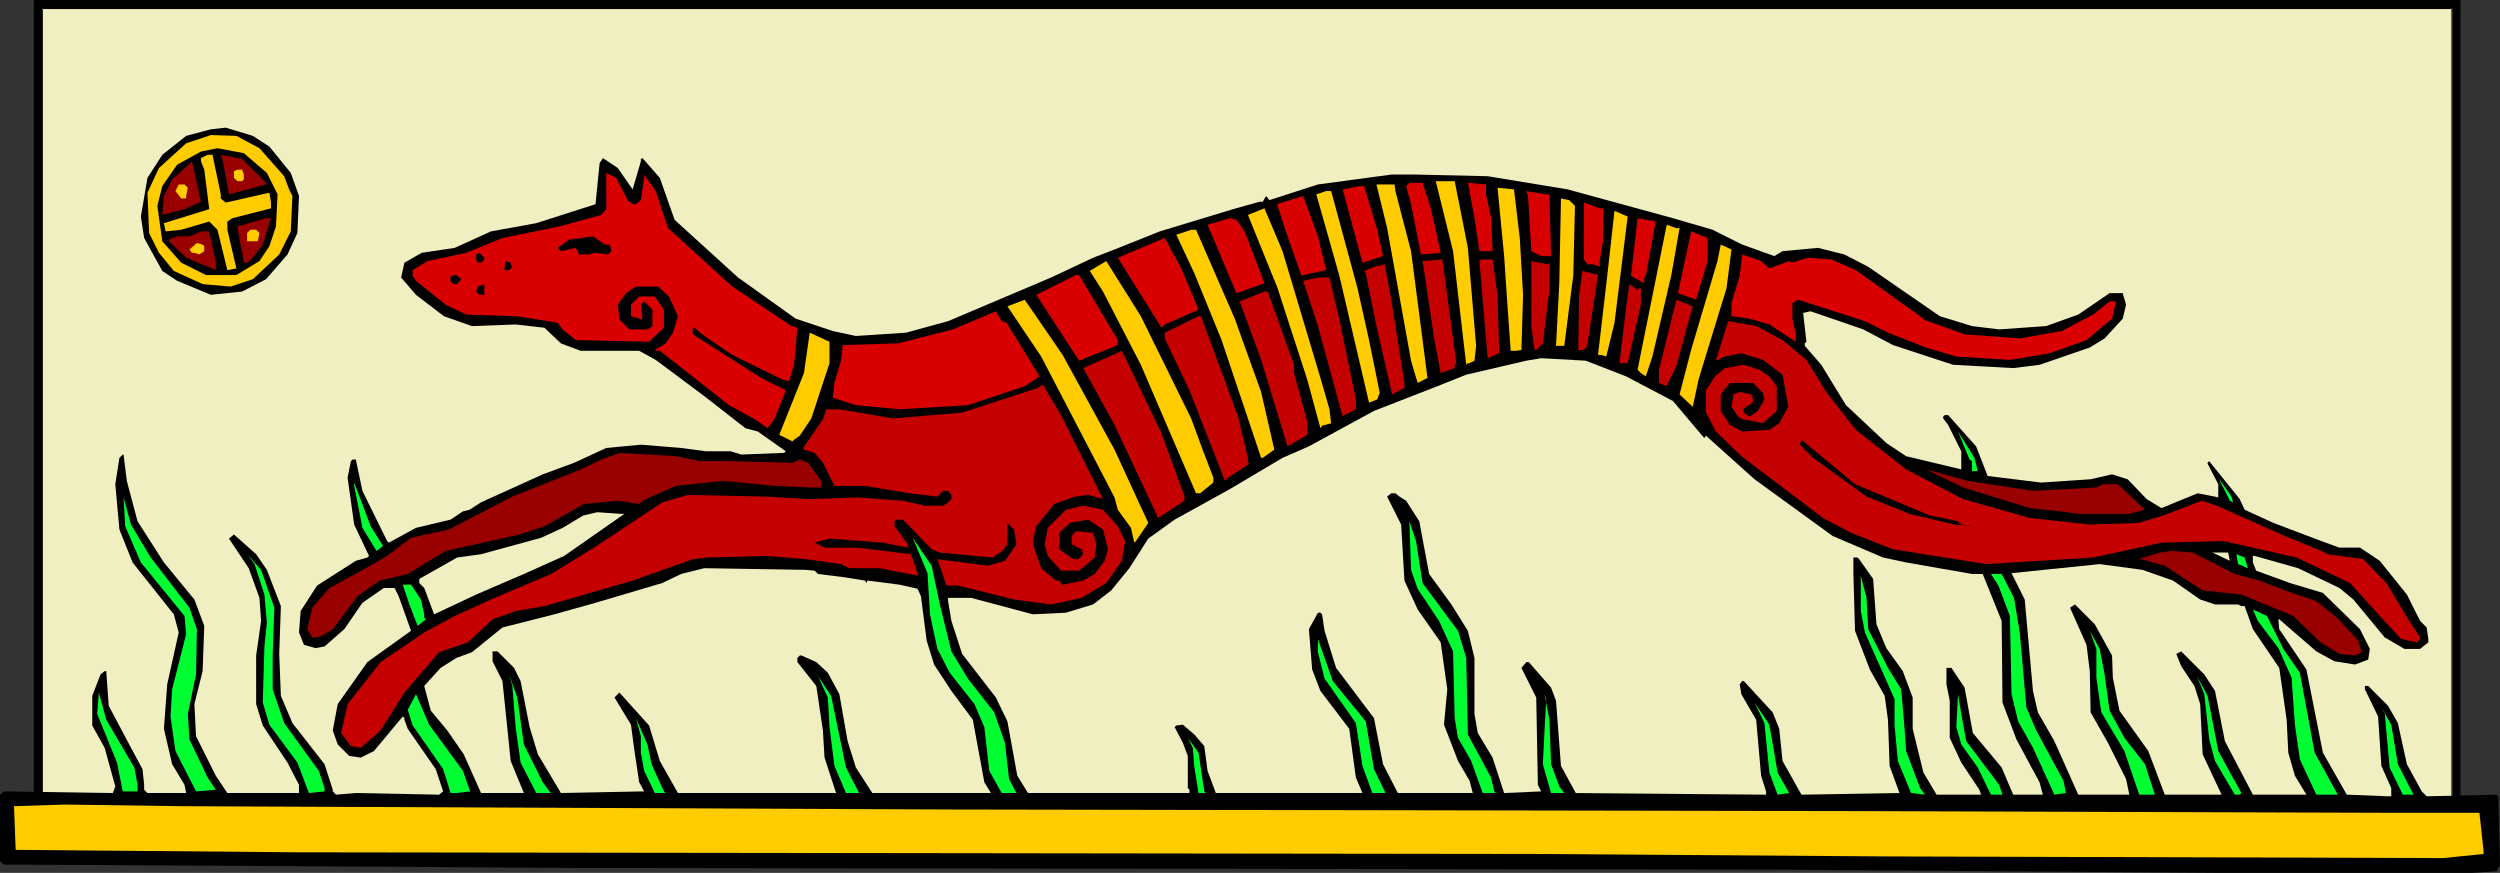 <?xml version="1.0" encoding="UTF-8" standalone="no"?>
<svg
   version="1.0"
   width="129.766mm"
   height="45.309mm"
   id="svg96"
   sodipodi:docname="Greyhound.wmf"
   xmlns:inkscape="http://www.inkscape.org/namespaces/inkscape"
   xmlns:sodipodi="http://sodipodi.sourceforge.net/DTD/sodipodi-0.dtd"
   xmlns="http://www.w3.org/2000/svg"
   xmlns:svg="http://www.w3.org/2000/svg">
  <rect width="100%" height="100%" fill="#333333" stroke="none"/>
  <sodipodi:namedview
     id="namedview96"
     pagecolor="#ffffff"
     bordercolor="#000000"
     borderopacity="0.25"
     inkscape:showpageshadow="2"
     inkscape:pageopacity="0.0"
     inkscape:pagecheckerboard="0"
     inkscape:deskcolor="#d1d1d1"
     inkscape:document-units="mm" />
  <defs
     id="defs1">
    <pattern
       id="WMFhbasepattern"
       patternUnits="userSpaceOnUse"
       width="6"
       height="6"
       x="0"
       y="0" />
  </defs>
  <path
     style="fill:#000000;fill-opacity:1;fill-rule:evenodd;stroke:none"
     d="M 6.626,0 H 482.699 V 159.616 H 6.626 Z"
     id="path1" />
  <path
     style="fill:#efefc1;fill-opacity:1;fill-rule:evenodd;stroke:none"
     d="M 8.242,1.616 H 481.083 V 162.039 H 8.242 Z"
     id="path2" />
  <path
     style="fill:#000000;fill-opacity:1;fill-rule:evenodd;stroke:none"
     d="M 8.403,1.616 8.242,1.777 H 481.083 l -0.162,-0.162 V 162.039 l 0.162,-0.162 H 8.242 l 0.162,0.162 V 1.616 L 8.242,1.454 V 162.039 H 481.083 V 1.454 H 8.242 Z"
     id="path3" />
  <path
     style="fill:#000000;fill-opacity:1;fill-rule:evenodd;stroke:none"
     d="m 52.843,28.757 4.202,5.17 1.616,4.524 -0.323,7.27 -1.939,4.2 -4.202,4.847 -4.686,2.423 -6.141,0.646 -6.626,-2.746 -2.909,-1.939 -3.555,-6.462 -0.646,-4.2 1.293,-7.593 2.909,-4.524 4.686,-3.716 4.848,-1.292 2.909,-0.323 5.333,1.616 z"
     id="path4" />
  <path
     style="fill:#ffcc00;fill-opacity:1;fill-rule:evenodd;stroke:none"
     d="m 50.904,29.08 4.848,5.493 0.97,2.585 0.646,1.292 -0.323,6.947 -2.262,4.524 -5.171,4.847 -4.363,1.454 -5.494,-0.485 -5.656,-2.585 -2.909,-3.554 -1.939,-3.877 -0.323,-7.916 2.262,-4.847 5.333,-4.847 4.848,-1.616 5.01,0.162 z"
     id="path5" />
  <path
     style="fill:#000000;fill-opacity:1;fill-rule:evenodd;stroke:none"
     d="m 52.358,33.926 2.101,4.2 -0.323,6.301 -1.293,3.877 -1.939,2.908 -4.525,2.746 h -5.979 l -4.848,-2.423 -3.717,-4.2 -0.97,-6.947 0.97,-3.877 2.909,-4.2 4.686,-2.585 3.232,-0.646 5.171,0.969 z"
     id="path6" />
  <path
     style="fill:#ffcc00;fill-opacity:1;fill-rule:evenodd;stroke:none"
     d="m 43.309,38.127 v 0.808 l 0.97,0.808 8.565,-1.939 0.323,1.939 v 1.131 l -7.595,1.939 -0.97,0.646 v 1.616 l 1.778,7.593 -1.778,0.323 -1.939,-7.916 -1.616,-1.616 -5.494,1.616 -3.07,0.323 -0.323,-1.616 8.888,-2.746 -0.97,-7.755 -0.646,-1.616 V 31.018 l 1.293,-0.646 h 0.97 z"
     id="path7" />
  <path
     style="fill:#990000;fill-opacity:1;fill-rule:evenodd;stroke:none"
     d="m 52.197,35.865 v 0.323 l -7.272,1.939 -1.293,-6.947 -0.323,-0.808 4.202,0.808 z"
     id="path8" />
  <path
     style="fill:#000000;fill-opacity:1;fill-rule:evenodd;stroke:none"
     d="m 124.109,37.157 1.616,-5.493 v -0.485 l 0.323,-0.162 3.394,3.877 2.909,8.239 12.443,11.309 11.312,8.078 7.272,2.423 4.525,0.969 9.858,-0.646 8.242,-2.262 20.2,-8.562 8.242,-3.877 4.202,-1.616 8.888,-3.554 14.382,-4.362 5.171,-1.454 h 0.646 l 0.646,-1.131 0.646,0.808 9.534,-3.07 14.382,-1.939 h 4.848 l 14.059,0.323 15.675,2.585 20.685,5.654 7.757,2.262 5.818,2.908 6.302,2.262 1.616,-0.969 6.949,-0.646 5.171,1.292 4.686,2.423 14.059,9.693 6.302,1.939 5.333,0.646 9.211,-0.646 6.302,-2.262 6.141,-4.2 h 2.586 l 0.646,2.262 -0.646,2.746 -3.555,3.877 -2.909,1.777 -9.858,3.393 -5.171,0.646 -11.797,-0.646 -11.797,-3.877 -5.818,-3.07 -10.342,-3.554 -1.454,0.323 0.646,5.654 -0.323,0.323 v 0.485 l 3.232,3.716 4.848,7.916 7.918,7.431 3.878,2.585 10.827,2.585 v -3.554 l -2.586,-5.17 -0.97,-1.292 V 81.746 l 0.323,-0.323 h 0.646 l 5.494,6.139 2.262,5.816 10.504,1.292 9.696,-0.646 4.202,-0.969 3.07,0.969 3.717,3.877 2.909,1.777 7.11,-2.908 4.04,0.808 V 94.994 l -2.101,-4.039 v -0.162 l 0.323,-0.323 5.979,7.431 0.97,2.1 5.656,2.585 9.373,3.554 3.555,1.292 h 4.04 l 3.878,2.585 5.333,6.624 2.586,5.17 1.293,1.292 0.323,2.262 v 0.646 l -1.616,1.292 h -3.07 l -3.878,-2.262 -6.141,-7.431 -2.747,-2.262 -8.08,-3.877 -8.565,-2.423 h -0.323 v 1.292 l 0.646,1.616 6.626,2.423 6.464,1.939 7.272,7.108 1.939,3.877 -0.323,2.1 -2.586,0.969 -4.04,-0.646 -3.555,-1.939 -7.272,-6.301 h -0.162 l 0.162,1.939 5.333,7.916 3.232,16.317 4.686,8.239 8.08,0.323 h 0.646 v -1.616 l -1.939,-4.362 -0.646,-9.693 -2.586,-5.331 v -0.646 h 0.646 l 3.878,3.877 1.939,3.393 1.778,8.078 2.909,5.331 0.97,0.969 13.736,-0.323 0.323,0.323 0.323,13.409 -0.646,1.292 -4.848,0.323 H 435.835 L 348.086,170.601 113.281,170.278 62.539,169.955 5.01,169.632 H 0.808 L 0,168.986 v -13.086 l 0.808,-0.646 21.331,0.323 0.485,-1.292 -2.101,-7.593 -2.424,-4.362 v -5.816 l 1.616,-4.2 0.808,-0.646 h 0.323 l 0.485,6.785 4.363,8.239 2.262,4.2 0.323,3.07 v 0.969 l 0.646,0.646 h 7.595 l -0.323,-1.616 -2.424,-4.039 -1.616,-6.947 0.646,-8.724 2.262,-10.178 -0.97,-3.554 -8.08,-10.178 -2.586,-6.462 -0.808,-8.885 0.808,-5.17 0.646,-0.646 h 0.162 l 0.646,5.17 2.101,7.916 5.171,8.078 5.979,7.27 1.939,5.17 -0.323,8.885 -1.616,6.462 0.323,6.301 3.878,7.755 2.262,3.393 h 14.059 v -1.616 l -2.262,-4.362 -4.848,-7.27 -1.293,-4.2 v -9.532 l 0.97,-6.785 -0.323,-4.524 -2.101,-5.816 -3.878,-5.816 0.97,-0.808 4.363,3.877 2.101,3.07 2.747,7.108 -0.323,9.37 0.323,8.239 2.262,5.331 6.302,8.078 1.616,5.008 v 0.323 l 0.646,0.646 3.878,-0.323 16.322,0.323 0.808,-0.646 -1.454,-4.362 -5.494,-7.916 -0.646,-1.777 v -0.323 l -0.323,-0.323 -5.656,6.785 -2.586,1.292 -2.262,-0.323 -2.262,-2.262 -0.97,-2.746 0.97,-5.17 5.818,-8.239 8.565,-6.139 -2.424,-6.785 -0.808,-1.616 h -2.101 l -4.202,2.908 -3.555,5.17 -3.878,3.393 -1.778,0.323 -2.262,-0.646 -0.97,-2.423 0.323,-4.2 3.232,-5.008 7.595,-4.847 2.262,-0.646 0.323,-0.323 -2.909,-6.139 -1.293,-9.209 0.646,-3.231 0.323,-0.323 h 0.646 l 1.293,6.139 4.848,9.855 0.323,0.323 5.333,-2.908 6.787,-1.616 2.424,-1.616 1.293,-0.323 2.262,-1.454 12.12,-5.493 6.141,-2.262 6.302,-2.908 6.787,-0.646 7.918,0.646 4.848,0.646 h 4.848 l 2.101,0.646 8.08,-0.323 h 0.323 l 0.323,-0.323 -5.494,-3.877 -2.424,-0.646 -8.08,-6.301 -9.534,-7.108 -3.232,-1.777 h -11.474 l -3.878,-1.454 -3.232,-3.07 -5.656,-0.646 -8.565,0.323 -5.494,-1.939 -5.494,-4.2 -2.909,-3.393 0.646,-2.908 3.394,-1.939 6.464,-0.969 7.11,-3.231 8.888,-1.616 11.635,-3.716 0.808,-8.078 0.646,-0.969 2.909,1.939 z"
     id="path9" />
  <path
     style="fill:#990000;fill-opacity:1;fill-rule:evenodd;stroke:none"
     d="m 36.198,41.035 -4.363,1.131 0.323,-3.716 1.616,-3.231 3.878,-3.554 1.778,7.916 z"
     id="path10" />
  <path
     style="fill:#ffcc00;fill-opacity:1;fill-rule:evenodd;stroke:none"
     d="m 47.834,34.25 v 0.969 l -0.323,0.323 h -0.97 l -0.646,-0.646 v -1.292 l 0.646,-0.323 h 0.97 z"
     id="path11" />
  <path
     style="fill:#d80000;fill-opacity:1;fill-rule:evenodd;stroke:none"
     d="m 123.139,39.258 0.97,0.808 h 0.646 l 0.97,-0.808 0.646,-4.362 v -0.646 l 2.262,3.231 0.97,2.908 1.454,4.362 12.605,11.47 11.635,7.755 1.131,0.323 -0.646,7.27 -0.97,3.231 -1.293,-0.323 -9.858,-4.847 -5.494,-3.716 -1.939,-1.616 h -0.323 v 1.292 l 13.413,8.562 4.848,2.423 -2.262,5.654 -1.293,1.777 -2.586,-1.777 -5.01,-2.746 -13.574,-10.663 h -0.808 l -0.162,-0.162 2.101,-1.292 1.454,-2.1 0.97,-3.231 -1.778,-3.877 -2.101,-1.939 h -4.363 l -1.939,1.292 -1.616,2.262 0.323,2.908 1.939,1.939 h 3.555 l 0.97,-0.646 v -3.231 l -1.616,-1.616 -0.646,0.646 0.323,2.908 -2.262,-0.646 v -2.262 l 1.616,-1.616 h 3.07 l 1.778,2.585 v 3.554 l -2.909,2.746 -14.382,-0.323 -2.586,-2.1 -0.97,-1.292 -7.918,-1.292 -10.019,-0.323 -4.04,-1.939 -5.818,-4.685 -0.646,-0.969 V 52.99 l 2.909,-1.777 7.595,-1.616 7.11,-2.908 11.15,-2.262 8.242,-2.262 0.97,-1.131 v -7.108 l 1.939,0.969 z"
     id="path12" />
  <path
     style="fill:#ffcc00;fill-opacity:1;fill-rule:evenodd;stroke:none"
     d="m 287.971,48.628 1.616,19.225 -0.323,2.908 -0.97,0.485 h -0.323 l -0.323,0.323 -0.808,-6.947 -1.778,-15.348 -3.394,-13.732 h 3.717 z"
     id="path13" />
  <path
     style="fill:#d80000;fill-opacity:1;fill-rule:evenodd;stroke:none"
     d="m 280.699,40.873 1.939,8.724 -3.878,0.323 -1.939,-9.855 -0.97,-3.554 0.646,-0.646 h 2.586 z"
     id="path14" />
  <path
     style="fill:#d80000;fill-opacity:1;fill-rule:evenodd;stroke:none"
     d="m 291.526,38.127 0.97,4.362 0.323,6.785 h -2.586 l -0.97,-6.462 -1.293,-6.947 3.555,0.323 z"
     id="path15" />
  <path
     style="fill:#ffcc00;fill-opacity:1;fill-rule:evenodd;stroke:none"
     d="m 36.845,36.834 -0.323,1.616 v 0.485 H 35.552 L 34.421,37.481 35.067,36.188 h 1.131 z"
     id="path16" />
  <path
     style="fill:#ffcc00;fill-opacity:1;fill-rule:evenodd;stroke:none"
     d="m 273.75,37.481 3.07,11.793 3.232,24.879 -1.939,0.969 -1.293,-4.362 -4.686,-26.01 -2.101,-8.562 h 3.555 z"
     id="path17" />
  <path
     style="fill:#d80000;fill-opacity:1;fill-rule:evenodd;stroke:none"
     d="m 270.195,45.074 1.131,5.17 -4.04,1.292 -3.878,-14.378 3.232,-0.646 h 0.97 z"
     id="path18" />
  <path
     style="fill:#ffcc00;fill-opacity:1;fill-rule:evenodd;stroke:none"
     d="m 298.152,46.689 0.646,11.147 -0.323,10.824 -0.97,0.162 h -1.131 l -0.646,-9.047 -0.646,-9.532 -1.293,-13.409 3.232,0.323 z"
     id="path19" />
  <path
     style="fill:#ffcc00;fill-opacity:1;fill-rule:evenodd;stroke:none"
     d="m 266.317,56.544 2.262,10.178 2.101,10.339 -0.485,1.292 -1.616,0.646 -5.818,-24.879 -4.525,-15.994 1.939,-0.646 h 0.97 z"
     id="path20" />
  <path
     style="fill:#d80000;fill-opacity:1;fill-rule:evenodd;stroke:none"
     d="m 303.969,38.127 0.323,12.117 h -1.939 l -1.939,-0.969 -0.646,-10.824 -0.323,-0.969 3.878,0.646 z"
     id="path21" />
  <path
     style="fill:#d80000;fill-opacity:1;fill-rule:evenodd;stroke:none"
     d="m 260.176,52.99 -4.525,0.969 -0.323,0.162 -3.07,-8.724 -1.616,-5.008 -0.162,-0.323 5.171,-1.616 2.909,7.916 z"
     id="path22" />
  <path
     style="fill:#ffcc00;fill-opacity:1;fill-rule:evenodd;stroke:none"
     d="m 308.979,40.389 -0.323,13.571 -1.778,13.894 h -1.616 l 0.646,-12.278 0.323,-16.64 1.616,0.323 z"
     id="path23" />
  <path
     style="fill:#d80000;fill-opacity:1;fill-rule:evenodd;stroke:none"
     d="m 314.473,40.873 v 6.462 l -0.646,3.877 v 1.131 l -1.293,-0.485 h -1.131 l -0.646,-0.969 V 39.742 l 3.07,1.131 z"
     id="path24" />
  <path
     style="fill:#ffcc00;fill-opacity:1;fill-rule:evenodd;stroke:none"
     d="m 259.045,74.153 1.778,6.139 0.323,2.746 -1.778,0.485 -0.323,0.485 -2.586,-9.532 -5.818,-17.933 -5.818,-14.378 3.232,-1.292 3.555,8.401 z"
     id="path25" />
  <path
     style="fill:#ffcc00;fill-opacity:1;fill-rule:evenodd;stroke:none"
     d="m 316.736,63.329 -1.616,6.624 -0.97,-0.323 h -0.646 l 1.939,-16.64 1.293,-11.632 2.586,1.131 z"
     id="path26" />
  <path
     style="fill:#990000;fill-opacity:1;fill-rule:evenodd;stroke:none"
     d="m 51.55,47.982 -1.939,2.585 -1.131,0.969 h -0.646 l -1.293,-7.108 5.656,-1.616 h 0.97 z"
     id="path27" />
  <path
     style="fill:#d80000;fill-opacity:1;fill-rule:evenodd;stroke:none"
     d="m 244.177,45.397 3.878,10.178 -5.494,1.939 -5.656,-13.409 4.363,-1.292 1.293,0.323 z"
     id="path28" />
  <path
     style="fill:#d80000;fill-opacity:1;fill-rule:evenodd;stroke:none"
     d="m 322.876,54.121 -0.323,0.323 v 1.131 l -2.586,-1.454 1.293,-11.309 3.555,0.646 z"
     id="path29" />
  <path
     style="fill:#ffcc00;fill-opacity:1;fill-rule:evenodd;stroke:none"
     d="m 329.502,44.751 -1.616,9.209 -3.717,15.994 -1.293,3.877 -0.97,-0.646 -0.646,-0.646 5.656,-28.11 0.162,-0.323 1.778,0.646 z"
     id="path30" />
  <path
     style="fill:#ffcc00;fill-opacity:1;fill-rule:evenodd;stroke:none"
     d="m 50.904,45.72 -0.323,1.616 h -2.101 v -1.616 l 0.646,-0.646 h 1.131 z"
     id="path31" />
  <path
     style="fill:#ffcc00;fill-opacity:1;fill-rule:evenodd;stroke:none"
     d="m 242.238,62.522 5.171,14.378 2.586,11.309 -2.262,1.616 h -0.323 l -7.757,-23.102 -5.333,-13.086 -3.555,-7.593 2.909,-0.969 h 0.97 z"
     id="path32" />
  <path
     style="fill:#990000;fill-opacity:1;fill-rule:evenodd;stroke:none"
     d="M 42.339,51.536 V 52.99 l -5.818,-2.423 -3.394,-3.231 v -0.323 l 1.616,-0.646 h 2.424 l 2.262,-0.969 h 1.616 z"
     id="path33" />
  <path
     style="fill:#d80000;fill-opacity:1;fill-rule:evenodd;stroke:none"
     d="m 334.996,51.213 -2.262,7.593 -3.555,-1.292 2.586,-12.117 3.232,1.292 z"
     id="path34" />
  <path
     style="fill:#000000;fill-opacity:1;fill-rule:evenodd;stroke:none"
     d="m 119.584,47.982 0.323,0.969 v 0.323 l -0.646,0.646 -2.424,-0.323 -1.293,0.323 h -1.939 l -0.646,-1.292 -2.909,0.646 -0.646,-0.646 2.262,-1.616 4.686,-0.646 2.262,1.616 z"
     id="path35" />
  <path
     style="fill:#d80000;fill-opacity:1;fill-rule:evenodd;stroke:none"
     d="m 235.128,60.744 -6.626,2.908 -0.646,0.646 -8.565,-13.732 9.211,-3.877 3.232,5.978 z"
     id="path36" />
  <path
     style="fill:#ffcc00;fill-opacity:1;fill-rule:evenodd;stroke:none"
     d="m 40.077,48.305 v 0.969 l -0.97,0.646 -0.97,-0.323 h -0.485 l -0.485,-0.646 1.454,-1.292 1.131,0.323 z"
     id="path37" />
  <path
     style="fill:#ffcc00;fill-opacity:1;fill-rule:evenodd;stroke:none"
     d="m 338.713,56.544 -4.363,14.217 -1.131,3.716 -1.131,5.331 -2.586,-2.423 2.262,-8.724 5.171,-17.448 0.646,-3.231 2.101,0.969 z"
     id="path38" />
  <path
     style="fill:#000000;fill-opacity:1;fill-rule:evenodd;stroke:none"
     d="m 95.021,50.89 -0.646,0.646 h -0.646 l -0.323,-0.646 v -0.969 l 0.646,-0.323 0.97,0.969 z"
     id="path39" />
  <path
     style="fill:#d80000;fill-opacity:1;fill-rule:evenodd;stroke:none"
     d="m 347.116,52.667 3.878,-1.454 0.485,0.323 3.232,-0.969 4.525,0.323 4.848,2.1 13.251,9.532 v 0.162 l 8.08,2.908 10.827,0.808 8.242,-1.454 6.141,-3.231 3.232,-2.585 h 1.293 l -0.808,3.393 -5.01,4.2 -7.272,2.585 -7.757,1.292 -10.504,-0.646 -5.979,-1.777 -7.434,-2.908 -4.525,-2.262 -13.09,-4.2 -1.131,0.646 v 3.07 l 0.646,3.07 v 1.454 l -5.171,-3.393 -3.878,-1.131 -3.555,-0.485 v -2.585 l 1.616,-5.331 0.485,-4.2 3.717,1.292 z"
     id="path40" />
  <path
     style="fill:#c40000;fill-opacity:1;fill-rule:evenodd;stroke:none"
     d="m 285.385,71.569 v 0.646 l -2.747,0.969 -1.293,-6.785 -2.262,-15.186 3.878,-0.323 2.747,20.356 z"
     id="path41" />
  <path
     style="fill:#c40000;fill-opacity:1;fill-rule:evenodd;stroke:none"
     d="m 293.788,57.836 0.323,11.47 -2.262,0.969 -1.616,-19.063 0.323,-0.323 h 2.262 z"
     id="path42" />
  <path
     style="fill:#000000;fill-opacity:1;fill-rule:evenodd;stroke:none"
     d="m 100.192,51.859 0.323,0.485 -0.646,0.646 h -0.97 l 0.323,-1.777 0.97,0.323 z"
     id="path43" />
  <path
     style="fill:#ffcc00;fill-opacity:1;fill-rule:evenodd;stroke:none"
     d="m 233.673,82.07 2.262,6.139 2.101,5.493 v 0.969 l -2.586,2.1 h -0.808 l -10.827,-25.202 -7.434,-14.378 -2.586,-4.039 3.232,-1.939 6.787,10.824 z"
     id="path44" />
  <path
     style="fill:#c40000;fill-opacity:1;fill-rule:evenodd;stroke:none"
     d="m 303.969,51.536 v 5.331 l -1.293,10.501 -1.293,1.292 h -0.323 l -0.646,-4.685 V 51.213 l 3.232,0.646 z"
     id="path45" />
  <path
     style="fill:#c40000;fill-opacity:1;fill-rule:evenodd;stroke:none"
     d="m 275.528,75.123 v 0.969 l -2.424,1.292 -3.07,-13.409 -2.101,-10.339 -0.323,-0.485 1.939,-0.808 2.101,-0.485 1.293,6.947 z"
     id="path46" />
  <path
     style="fill:#c40000;fill-opacity:1;fill-rule:evenodd;stroke:none"
     d="m 311.403,67.691 v 0.162 l -0.646,0.808 h -1.131 l 0.162,-10.824 0.646,-4.685 3.07,0.808 z"
     id="path47" />
  <path
     style="fill:#000000;fill-opacity:1;fill-rule:evenodd;stroke:none"
     d="M 89.688,55.736 H 88.88 L 88.395,55.09 V 54.121 l 1.131,-0.162 0.97,0.808 z"
     id="path48" />
  <path
     style="fill:#d80000;fill-opacity:1;fill-rule:evenodd;stroke:none"
     d="m 219.291,66.722 v 0.969 l -7.595,3.07 -8.403,-12.924 7.757,-3.877 h 0.646 z"
     id="path49" />
  <path
     style="fill:#c40000;fill-opacity:1;fill-rule:evenodd;stroke:none"
     d="m 262.761,62.683 3.232,15.671 v 1.939 l -2.262,1.131 -0.323,0.323 -4.848,-17.771 -2.909,-8.885 3.07,-0.646 h 2.101 z"
     id="path50" />
  <path
     style="fill:#000000;fill-opacity:1;fill-rule:evenodd;stroke:none"
     d="m 94.051,57.836 -0.646,-0.646 0.323,-0.969 1.293,-0.485 v 2.1 z"
     id="path51" />
  <path
     style="fill:#c40000;fill-opacity:1;fill-rule:evenodd;stroke:none"
     d="m 321.584,56.544 h 0.323 v 3.231 l -2.586,11.47 h -1.616 l 1.293,-10.824 0.646,-4.685 1.616,1.131 z"
     id="path52" />
  <path
     style="fill:#c40000;fill-opacity:1;fill-rule:evenodd;stroke:none"
     d="m 253.873,71.569 v 1.616 l 2.586,9.532 v 2.585 l -3.878,2.262 -5.171,-16.963 -4.202,-11.47 4.848,-1.939 h 0.646 z"
     id="path53" />
  <path
     style="fill:#ffcc00;fill-opacity:1;fill-rule:evenodd;stroke:none"
     d="m 218.645,88.209 6.626,14.378 -2.424,3.554 -0.323,0.323 -0.646,-2.908 -2.586,-3.554 -0.646,-2.423 -14.382,-27.626 -6.626,-9.855 3.394,-1.292 7.434,10.824 z"
     id="path54" />
  <path
     style="fill:#c40000;fill-opacity:1;fill-rule:evenodd;stroke:none"
     d="m 328.856,71.892 -1.939,3.877 -1.454,-0.646 v -2.585 l 3.394,-13.732 3.232,1.292 z"
     id="path55" />
  <path
     style="fill:#d80000;fill-opacity:1;fill-rule:evenodd;stroke:none"
     d="m 197.475,63.329 6.464,10.501 -2.909,1.939 -11.15,3.716 -13.413,0.808 -8.565,-0.808 -4.525,-1.454 0.323,-2.908 1.293,-4.362 0.323,-3.07 10.827,-0.323 10.827,-2.746 8.403,-3.554 1.131,1.939 z"
     id="path56" />
  <path
     style="fill:#c40000;fill-opacity:1;fill-rule:evenodd;stroke:none"
     d="m 242.885,81.746 1.939,8.078 v 0.969 l 0.323,0.162 -4.202,2.746 -0.646,0.646 -6.949,-17.771 -4.848,-10.178 v -1.131 l 6.626,-3.231 h 0.485 z"
     id="path57" />
  <path
     style="fill:#c40000;fill-opacity:1;fill-rule:evenodd;stroke:none"
     d="m 349.702,66.722 4.686,3.877 3.878,6.301 5.818,7.431 9.858,7.755 11.15,5.816 13.09,3.716 11.797,1.292 9.534,-0.323 4.848,-1.454 7.595,-2.908 2.909,0.969 13.413,5.978 7.11,2.908 1.293,0.646 6.949,0.969 4.525,4.685 4.686,7.755 1.939,2.908 v 0.323 l -0.646,0.646 -3.07,-0.646 -4.202,-4.524 -5.818,-6.462 -10.504,-5.008 -14.382,-3.231 -12.12,0.323 -13.413,2.908 -21.008,1.292 -18.261,-2.908 -8.242,-3.231 -5.494,-2.908 -15.998,-12.117 -5.01,-4.847 -1.939,-3.716 v -4.362 l 1.778,-2.746 1.939,-1.616 3.717,-0.646 3.07,0.969 1.939,1.292 1.454,1.939 v 4.847 l -2.747,2.423 -4.04,-0.808 -0.808,-0.485 -1.293,-1.939 0.323,-1.777 v -0.646 l 1.293,-0.485 2.262,0.485 0.323,0.646 v 0.969 l -1.293,0.808 -0.485,0.323 v 0.808 l 1.131,0.808 1.616,-1.131 1.293,-2.262 -0.323,-1.292 -1.939,-1.939 h -4.525 l -1.778,2.262 v 3.231 l 1.778,2.746 2.424,1.292 5.333,-0.323 1.939,-1.292 1.778,-3.231 -1.131,-6.301 -3.878,-2.908 -4.202,-1.292 -3.232,0.646 -1.778,0.808 2.424,-7.755 5.494,0.969 z"
     id="path58" />
  <path
     style="fill:#ffcc00;fill-opacity:1;fill-rule:evenodd;stroke:none"
     d="m 162.731,71.245 -3.555,10.824 -2.262,3.393 -1.131,0.808 -0.323,0.323 -2.586,-1.292 4.848,-12.117 1.131,-7.916 3.878,1.777 z"
     id="path59" />
  <path
     style="fill:#c40000;fill-opacity:1;fill-rule:evenodd;stroke:none"
     d="m 232.381,97.417 v 0.808 l -5.171,3.393 -8.565,-18.256 -6.141,-11.147 5.818,-2.585 1.778,-0.808 7.757,16.155 z"
     id="path60" />
  <path
     style="fill:#efefc1;fill-opacity:1;fill-rule:evenodd;stroke:none"
     d="m 318.998,73.83 9.211,4.847 6.141,7.27 0.323,-0.485 9.534,8.562 15.352,11.147 9.858,4.2 4.525,0.969 12.928,2.262 h 2.101 l 3.717,9.209 0.162,15.994 2.747,7.27 4.525,8.401 0.646,2.423 h -5.818 l -2.262,-5.331 -5.656,-6.785 -1.616,-8.885 -2.586,-3.877 h -0.97 v 3.231 l 0.646,3.231 v 7.27 l 2.262,4.847 3.555,5.331 0.323,0.969 h -8.726 l -2.586,-4.362 -2.101,-8.562 v -6.139 l -1.939,-5.17 -3.232,-4.524 -1.939,-4.685 -0.646,-8.885 -2.747,-3.877 -0.323,-0.323 h -0.808 v 3.07 l 0.323,11.309 2.909,7.593 2.909,5.17 0.646,4.685 0.323,9.047 1.939,5.331 -19.23,0.323 -3.717,-6.624 -0.646,-6.301 -1.293,-3.231 -5.656,-6.139 h -0.323 l -0.485,0.646 0.323,1.939 2.909,5.008 0.97,10.986 0.97,3.07 v 0.646 l -37.33,-0.323 -2.909,-5.331 -0.97,-12.763 -0.97,-2.585 -4.363,-5.008 h -0.485 l -0.97,1.131 2.909,5.816 0.323,17.125 0.646,1.292 -7.272,0.323 -2.262,-6.947 -2.909,-4.847 -0.646,-3.716 v -10.986 l -1.293,-5.331 -3.232,-5.17 -4.363,-5.978 -1.939,-10.339 -2.586,-4.039 -1.293,-0.808 -0.808,-0.646 h -0.808 l -0.808,0.646 2.747,5.493 0.646,10.986 2.586,5.654 4.525,6.462 1.293,9.209 -0.646,6.947 2.747,7.108 2.262,3.877 0.646,2.423 h -14.706 l -2.909,-5.654 -1.778,-9.047 -7.434,-9.855 -2.262,-7.27 -0.485,-3.231 -0.323,-0.323 h -0.485 l -1.778,3.231 0.646,7.916 1.616,4.2 5.656,7.431 1.293,9.532 1.293,3.07 h -28.765 l -1.616,-4.362 -0.646,-4.847 -1.939,-2.262 -2.262,-1.939 -1.293,0.162 -0.323,0.323 1.616,3.07 0.97,2.585 v 6.301 l 0.323,0.323 v 0.646 h -31.674 l -2.101,-3.393 -1.939,-10.663 -2.262,-4.685 -6.626,-8.562 -2.101,-6.462 -0.646,-3.877 v -0.646 h 4.525 l 12.12,3.231 6.464,-0.323 5.333,-1.616 3.555,-2.746 3.555,-4.362 3.717,-5.816 5.171,-3.716 10.827,-5.978 10.342,-6.139 5.171,-2.262 12.766,-6.947 12.443,-4.847 5.656,-2.262 11.797,-2.746 2.909,-0.485 8.726,0.485 z"
     id="path61" />
  <path
     style="fill:#c40000;fill-opacity:1;fill-rule:evenodd;stroke:none"
     d="m 216.382,97.902 -2.909,-0.808 -2.586,0.323 -4.04,1.454 -3.555,4.362 -0.646,2.908 0.323,1.616 1.293,3.716 2.909,2.423 h 0.646 l 0.646,0.808 4.04,-0.808 2.262,-1.292 1.939,-2.585 0.646,-2.262 -0.97,-3.877 -2.909,-1.939 -3.555,0.646 -2.101,1.939 v 3.231 l 2.747,1.939 h 0.97 l 0.97,-0.969 -0.323,-0.969 -1.939,-0.969 v -1.616 l 0.808,-0.969 3.394,0.323 0.646,2.262 -0.323,2.585 -3.07,2.585 h -3.555 l -2.586,-2.908 -0.646,-2.262 0.646,-3.231 3.555,-3.554 3.394,-0.808 3.878,0.808 2.909,3.231 1.454,2.908 -0.646,3.877 -3.07,4.362 -4.848,2.908 -5.979,1.292 -7.272,-0.969 -10.989,-2.746 h -2.262 l -1.778,-5.17 9.858,1.292 3.394,-0.969 2.262,-3.231 -0.485,-2.908 -1.293,-1.292 v 4.2 l -0.97,1.292 -1.939,1.292 -10.342,-0.969 -1.616,-0.646 -4.363,-4.524 -1.293,-1.292 h -1.293 l -0.323,0.323 v 0.969 l 2.586,3.554 v 0.646 l -4.848,-0.969 -10.504,-0.808 -2.909,0.808 1.939,0.969 h 6.464 l 10.504,1.292 1.293,3.716 v 0.485 l -7.434,-1.454 h -5.979 l -1.616,-0.808 -6.949,-0.969 -7.757,-0.646 -11.474,0.323 -2.909,0.323 -11.797,4.2 -17.291,5.008 -5.656,0.969 -4.525,1.616 -4.848,4.524 -5.656,1.939 -6.787,7.916 -4.686,7.431 -3.878,3.393 -1.939,-0.323 -1.939,-2.585 1.293,-5.654 6.464,-8.239 8.565,-5.816 5.979,-3.231 7.11,-3.231 11.797,-5.008 8.403,-5.17 13.413,-8.885 5.01,-1.454 15.352,0.323 8.242,0.485 9.696,-0.323 8.888,0.646 4.202,0.969 h 3.717 l 0.97,-0.646 0.646,-0.646 v -0.808 l -0.646,-0.808 h -0.97 l -1.131,1.131 -5.494,-0.646 -8.726,-1.454 h -5.979 l -2.262,-4.524 -1.616,-1.939 -2.101,-0.646 -0.162,-0.323 3.878,-5.654 0.646,-1.939 h 2.586 l 10.504,1.777 13.574,-1.131 14.867,-4.847 0.97,-0.646 3.555,5.978 z"
     id="path62" />
  <path
     style="fill:#00ff32;fill-opacity:1;fill-rule:evenodd;stroke:none"
     d="m 388.001,92.409 h -1.131 V 90.47 l -0.485,-0.323 -2.262,-5.493 3.232,5.17 z"
     id="path63" />
  <path
     style="fill:#000000;fill-opacity:1;fill-rule:evenodd;stroke:none"
     d="m 378.628,101.133 5.494,1.131 0.646,0.646 2.586,0.323 -3.878,-0.323 -8.888,-2.1 -8.403,-3.393 -10.504,-7.593 -2.586,-2.585 0.323,-0.969 10.504,8.724 z"
     id="path64" />
  <path
     style="fill:#990000;fill-opacity:1;fill-rule:evenodd;stroke:none"
     d="m 137.198,90.47 h 6.464 l 11.797,0.323 1.454,-0.646 1.616,0.646 2.586,3.554 v 1.292 h -2.262 l -6.949,-0.323 -10.019,-0.969 -9.211,0.969 -5.979,2.585 -1.293,0.969 -4.202,-0.646 -6.626,0.646 -7.757,4.362 -4.848,1.616 -14.544,3.231 -7.434,4.524 -5.494,1.292 -4.363,3.07 -4.848,6.462 -2.101,1.292 -0.97,0.323 h -0.97 l -0.97,-1.616 0.97,-4.2 3.394,-3.877 7.11,-3.877 4.202,-2.423 4.686,-3.554 7.434,-1.616 12.443,-6.462 13.413,-5.331 4.04,-1.939 3.555,-1.292 11.15,0.646 z"
     id="path65" />
  <path
     style="fill:#990000;fill-opacity:1;fill-rule:evenodd;stroke:none"
     d="m 398.828,96.286 12.443,-0.646 1.293,-0.646 h 2.909 l 5.333,5.008 -3.07,0.808 h -10.019 l -3.555,-0.485 -5.979,-0.646 -13.09,-4.039 -7.272,-3.554 8.242,2.262 z"
     id="path66" />
  <path
     style="fill:#00ff32;fill-opacity:1;fill-rule:evenodd;stroke:none"
     d="m 438.097,98.548 -0.646,-0.323 -2.262,-4.524 2.586,3.716 z"
     id="path67" />
  <path
     style="fill:#00ff32;fill-opacity:1;fill-rule:evenodd;stroke:none"
     d="m 75.144,107.11 -1.293,0.969 -2.747,-4.524 -1.616,-8.239 v -0.646 l 3.232,8.562 z"
     id="path68" />
  <path
     style="fill:#00ff32;fill-opacity:1;fill-rule:evenodd;stroke:none"
     d="m 29.573,109.372 7.595,9.855 1.454,4.2 -0.162,8.885 -1.616,7.755 0.323,5.008 3.555,7.431 1.616,2.423 -3.878,0.323 -4.04,-7.916 -0.97,-6.785 0.323,-5.331 2.747,-10.824 -0.323,-3.554 -8.565,-10.501 -3.07,-7.108 -0.323,-5.654 1.454,5.331 z"
     id="path69" />
  <path
     style="fill:#efefc1;fill-opacity:1;fill-rule:evenodd;stroke:none"
     d="m 122.493,100.81 -11.797,8.239 -7.918,3.554 -9.373,4.039 -8.242,3.877 -1.939,-5.17 -0.97,-0.969 v -0.808 l 7.434,-4.2 4.686,-0.646 11.797,-3.231 4.202,-1.939 4.04,-2.423 2.747,-0.646 4.686,0.323 z"
     id="path70" />
  <path
     style="fill:#00ff32;fill-opacity:1;fill-rule:evenodd;stroke:none"
     d="m 279.083,114.38 6.949,9.37 1.616,5.331 0.323,15.025 4.525,8.401 0.646,2.746 0.323,0.323 h -2.586 l -2.262,-6.301 -2.586,-4.524 -0.646,-3.877 -0.323,-13.086 -2.747,-5.978 -4.202,-6.301 -1.293,-3.716 -0.323,-9.532 1.293,3.877 z"
     id="path71" />
  <path
     style="fill:#00ff32;fill-opacity:1;fill-rule:evenodd;stroke:none"
     d="m 184.385,118.581 2.262,9.209 3.232,5.331 5.171,6.624 2.101,5.978 0.808,7.108 1.454,2.746 h -2.909 l -2.424,-4.362 -0.97,-8.562 -1.939,-4.524 -4.848,-6.139 -2.424,-4.685 -1.454,-6.785 -0.485,-8.078 -2.909,-6.947 3.717,5.493 z"
     id="path72" />
  <path
     style="fill:#990000;fill-opacity:1;fill-rule:evenodd;stroke:none"
     d="m 438.42,112.603 4.848,1.292 5.01,1.939 6.141,2.1 4.04,3.231 4.202,4.524 0.646,2.262 -1.293,0.646 -3.07,-0.323 -3.717,-2.262 -5.333,-5.17 -10.181,-4.2 -7.595,-0.808 -7.434,-4.847 -4.686,-1.292 h -0.485 l 4.202,-1.292 2.262,-0.323 4.202,0.323 z"
     id="path73" />
  <path
     style="fill:#efefc1;fill-opacity:1;fill-rule:evenodd;stroke:none"
     d="m 437.451,110.018 -3.394,-1.616 h 3.07 z"
     id="path74" />
  <path
     style="fill:#00ff32;fill-opacity:1;fill-rule:evenodd;stroke:none"
     d="m 53.813,119.227 -0.323,9.37 v 6.624 l 2.262,6.624 6.787,9.37 1.131,3.393 v 0.646 l -3.07,0.323 -2.262,-5.978 -5.494,-7.431 -1.293,-4.362 0.323,-10.986 0.485,-4.685 -0.485,-5.493 -1.939,-5.978 -1.454,-1.939 2.747,3.07 z"
     id="path75" />
  <path
     style="fill:#00ff32;fill-opacity:1;fill-rule:evenodd;stroke:none"
     d="m 441.006,111.472 -1.939,-0.808 -0.323,-1.939 1.616,0.646 z"
     id="path76" />
  <path
     style="fill:#efefc1;fill-opacity:1;fill-rule:evenodd;stroke:none"
     d="m 426.3,113.896 5.333,3.716 2.909,0.969 h 4.525 l 0.646,0.323 h 0.646 l 1.616,4.524 5.171,7.593 1.454,10.178 0.323,6.462 1.293,4.524 2.262,3.716 H 441.976 l -5.494,-10.501 -1.939,-9.855 -2.101,-3.231 -2.586,-2.585 -1.939,-1.939 -0.97,0.485 0.97,2.423 2.586,3.877 1.131,3.554 0.485,9.855 3.717,7.916 h -11.15 l -3.232,-8.562 -5.656,-7.916 -1.293,-6.462 -0.162,-4.362 -3.394,-6.139 -3.878,-3.877 -0.97,0.646 3.232,7.27 0.646,5.17 0.162,8.078 3.394,5.978 3.555,7.108 0.646,3.07 h -10.019 l -4.686,-10.501 -3.232,-5.654 -0.97,-4.2 -1.616,-17.933 -2.586,-5.17 17.291,-1.777 8.403,1.131 z"
     id="path77" />
  <path
     style="fill:#efefc1;fill-opacity:1;fill-rule:evenodd;stroke:none"
     d="m 159.822,111.957 0.646,0.646 5.171,0.646 4.04,0.646 0.323,0.485 0.162,-0.485 6.302,0.808 3.555,0.808 0.646,1.454 1.131,8.724 1.454,4.685 3.394,5.17 4.202,5.654 2.262,12.278 1.293,2.1 h -23.27 l -3.232,-5.008 -1.616,-5.17 -1.616,-9.209 -2.262,-4.2 -2.262,-2.1 -2.909,-1.292 h -0.323 l -0.485,0.485 v 0.808 l 3.717,4.685 1.293,8.724 0.323,5.331 2.262,6.947 h -31.027 l -3.555,-6.301 -2.101,-6.947 -5.818,-6.462 -0.97,0.969 3.232,5.331 0.646,4.847 0.97,6.462 0.97,1.777 -16.322,0.323 -4.525,-7.593 -1.616,-5.331 -1.778,-9.047 -1.293,-2.585 -3.232,-3.231 h -0.97 v 1.939 l 1.939,3.877 1.616,15.671 2.586,6.301 h -8.403 l -3.394,-7.593 -3.232,-4.685 -3.232,-3.877 -1.293,-4.847 3.232,-3.554 3.07,-1.939 3.07,-1.131 5.979,-4.847 10.181,-2.585 8.08,-2.262 13.09,-3.877 3.717,-1.777 4.525,-1.131 19.877,0.323 z"
     id="path78" />
  <path
     style="fill:#00ff32;fill-opacity:1;fill-rule:evenodd;stroke:none"
     d="m 395.112,117.288 1.131,6.785 1.293,14.701 1.939,4.524 5.333,9.855 0.485,2.423 -2.262,0.323 -4.202,-9.209 -2.909,-5.17 -1.293,-5.331 -0.323,-15.348 -2.262,-5.978 -1.454,-2.262 h 2.101 z"
     id="path79" />
  <path
     style="fill:#00ff32;fill-opacity:1;fill-rule:evenodd;stroke:none"
     d="m 366.508,123.427 3.878,7.593 2.586,4.2 0.646,7.431 0.323,4.685 2.747,7.27 0.97,1.292 -2.747,-0.323 -2.586,-6.301 -0.646,-6.947 v -5.17 l -5.818,-13.086 -0.808,-4.2 v -6.947 l 1.131,4.362 z"
     id="path80" />
  <path
     style="fill:#00ff32;fill-opacity:1;fill-rule:evenodd;stroke:none"
     d="m 82.578,117.612 0.646,2.908 v 0.646 l 0.323,0.323 -1.616,1.292 -1.616,-4.2 -1.293,-3.877 h 1.616 z"
     id="path81" />
  <path
     style="fill:#00ff32;fill-opacity:1;fill-rule:evenodd;stroke:none"
     d="m 447.955,127.305 3.232,4.685 2.909,15.671 4.363,7.916 0.162,0.323 h -4.202 l -3.232,-6.947 -0.97,-6.785 -0.646,-9.209 -2.586,-5.816 -4.04,-5.331 -0.97,-2.262 2.747,1.292 z"
     id="path82" />
  <path
     style="fill:#00ff32;fill-opacity:1;fill-rule:evenodd;stroke:none"
     d="m 412.888,132.313 0.97,7.108 2.909,5.331 4.04,5.17 1.939,5.978 h -3.07 l -2.909,-8.562 -4.525,-7.593 -0.97,-6.785 v -5.654 l -1.293,-3.554 1.939,3.554 z"
     id="path83" />
  <path
     style="fill:#00ff32;fill-opacity:1;fill-rule:evenodd;stroke:none"
     d="m 267.933,141.522 1.616,9.37 2.262,4.685 h -2.586 l -1.939,-5.331 -1.293,-8.401 -6.141,-8.724 -1.293,-5.17 v -2.585 l 2.909,8.239 z"
     id="path84" />
  <path
     style="fill:#00ff32;fill-opacity:1;fill-rule:evenodd;stroke:none"
     d="m 165.963,150.569 2.586,5.008 h -2.586 l -2.262,-5.331 -0.97,-7.593 -0.323,-5.816 -1.778,-3.877 -0.808,-1.292 3.232,4.847 z"
     id="path85" />
  <path
     style="fill:#00ff32;fill-opacity:1;fill-rule:evenodd;stroke:none"
     d="m 102.777,146.045 3.717,7.431 1.293,1.777 0.323,0.323 h -2.909 l -3.07,-5.978 -0.97,-6.947 -0.646,-8.078 -0.646,-2.262 1.616,4.524 z"
     id="path86" />
  <path
     style="fill:#00ff32;fill-opacity:1;fill-rule:evenodd;stroke:none"
     d="m 435.188,147.337 4.525,8.239 -0.323,0.323 h -0.97 l -3.878,-6.624 -1.131,-4.2 -0.97,-8.885 -1.454,-3.554 2.101,3.877 z"
     id="path87" />
  <path
     style="fill:#00ff32;fill-opacity:1;fill-rule:evenodd;stroke:none"
     d="m 26.341,150.569 0.646,3.393 v 1.292 h -2.909 l -1.131,-5.654 -3.878,-9.532 0.323,-4.2 1.454,5.331 z"
     id="path88" />
  <path
     style="fill:#00ff32;fill-opacity:1;fill-rule:evenodd;stroke:none"
     d="m 90.819,151.215 1.293,3.716 0.162,0.323 -2.747,0.323 H 88.395 l -1.454,-4.685 -5.979,-8.562 -0.97,-3.07 1.616,-3.07 2.586,5.978 z"
     id="path89" />
  <path
     style="fill:#00ff32;fill-opacity:1;fill-rule:evenodd;stroke:none"
     d="m 304.292,149.922 1.616,4.362 0.97,1.292 h -2.586 l -1.616,-5.654 0.646,-12.763 -0.323,-0.969 0.97,5.008 z"
     id="path90" />
  <path
     style="fill:#00ff32;fill-opacity:1;fill-rule:evenodd;stroke:none"
     d="m 385.739,145.399 6.464,8.562 0.646,1.939 h -2.262 l -2.586,-5.331 -3.232,-4.524 -0.97,-3.393 0.323,-6.462 0.646,3.877 z"
     id="path91" />
  <path
     style="fill:#00ff32;fill-opacity:1;fill-rule:evenodd;stroke:none"
     d="m 348.732,151.538 2.262,4.039 -2.262,0.323 -1.616,-4.362 -0.97,-9.693 -1.939,-4.039 2.909,4.362 z"
     id="path92" />
  <path
     style="fill:#00ff32;fill-opacity:1;fill-rule:evenodd;stroke:none"
     d="m 470.417,149.922 3.07,5.978 h -2.101 l -2.586,-5.331 -0.97,-10.824 -0.646,-0.969 1.939,3.393 z"
     id="path93" />
  <path
     style="fill:#00ff32;fill-opacity:1;fill-rule:evenodd;stroke:none"
     d="m 127.825,149.922 2.424,5.331 0.323,0.323 h -2.101 l -2.101,-4.362 -0.646,-3.554 v -3.231 l -0.97,-3.554 2.262,5.17 z"
     id="path94" />
  <path
     style="fill:#00ff32;fill-opacity:1;fill-rule:evenodd;stroke:none"
     d="m 236.259,155.254 0.323,0.323 h -1.454 l -0.808,-5.008 -0.323,-3.877 -0.97,-1.939 2.101,2.908 z"
     id="path95" />
  <path
     style="fill:#ffcc00;fill-opacity:1;fill-rule:evenodd;stroke:none"
     d="m 186.325,158.808 180.507,0.323 101.323,0.323 h 18.261 l 0.808,7.431 v 0.646 l -7.918,0.808 -109.241,-0.323 -69.003,-0.485 -242.723,-0.323 -55.267,-0.485 -0.323,-8.562 9.858,-0.323 23.109,0.323 z"
     id="path96" />
</svg>
